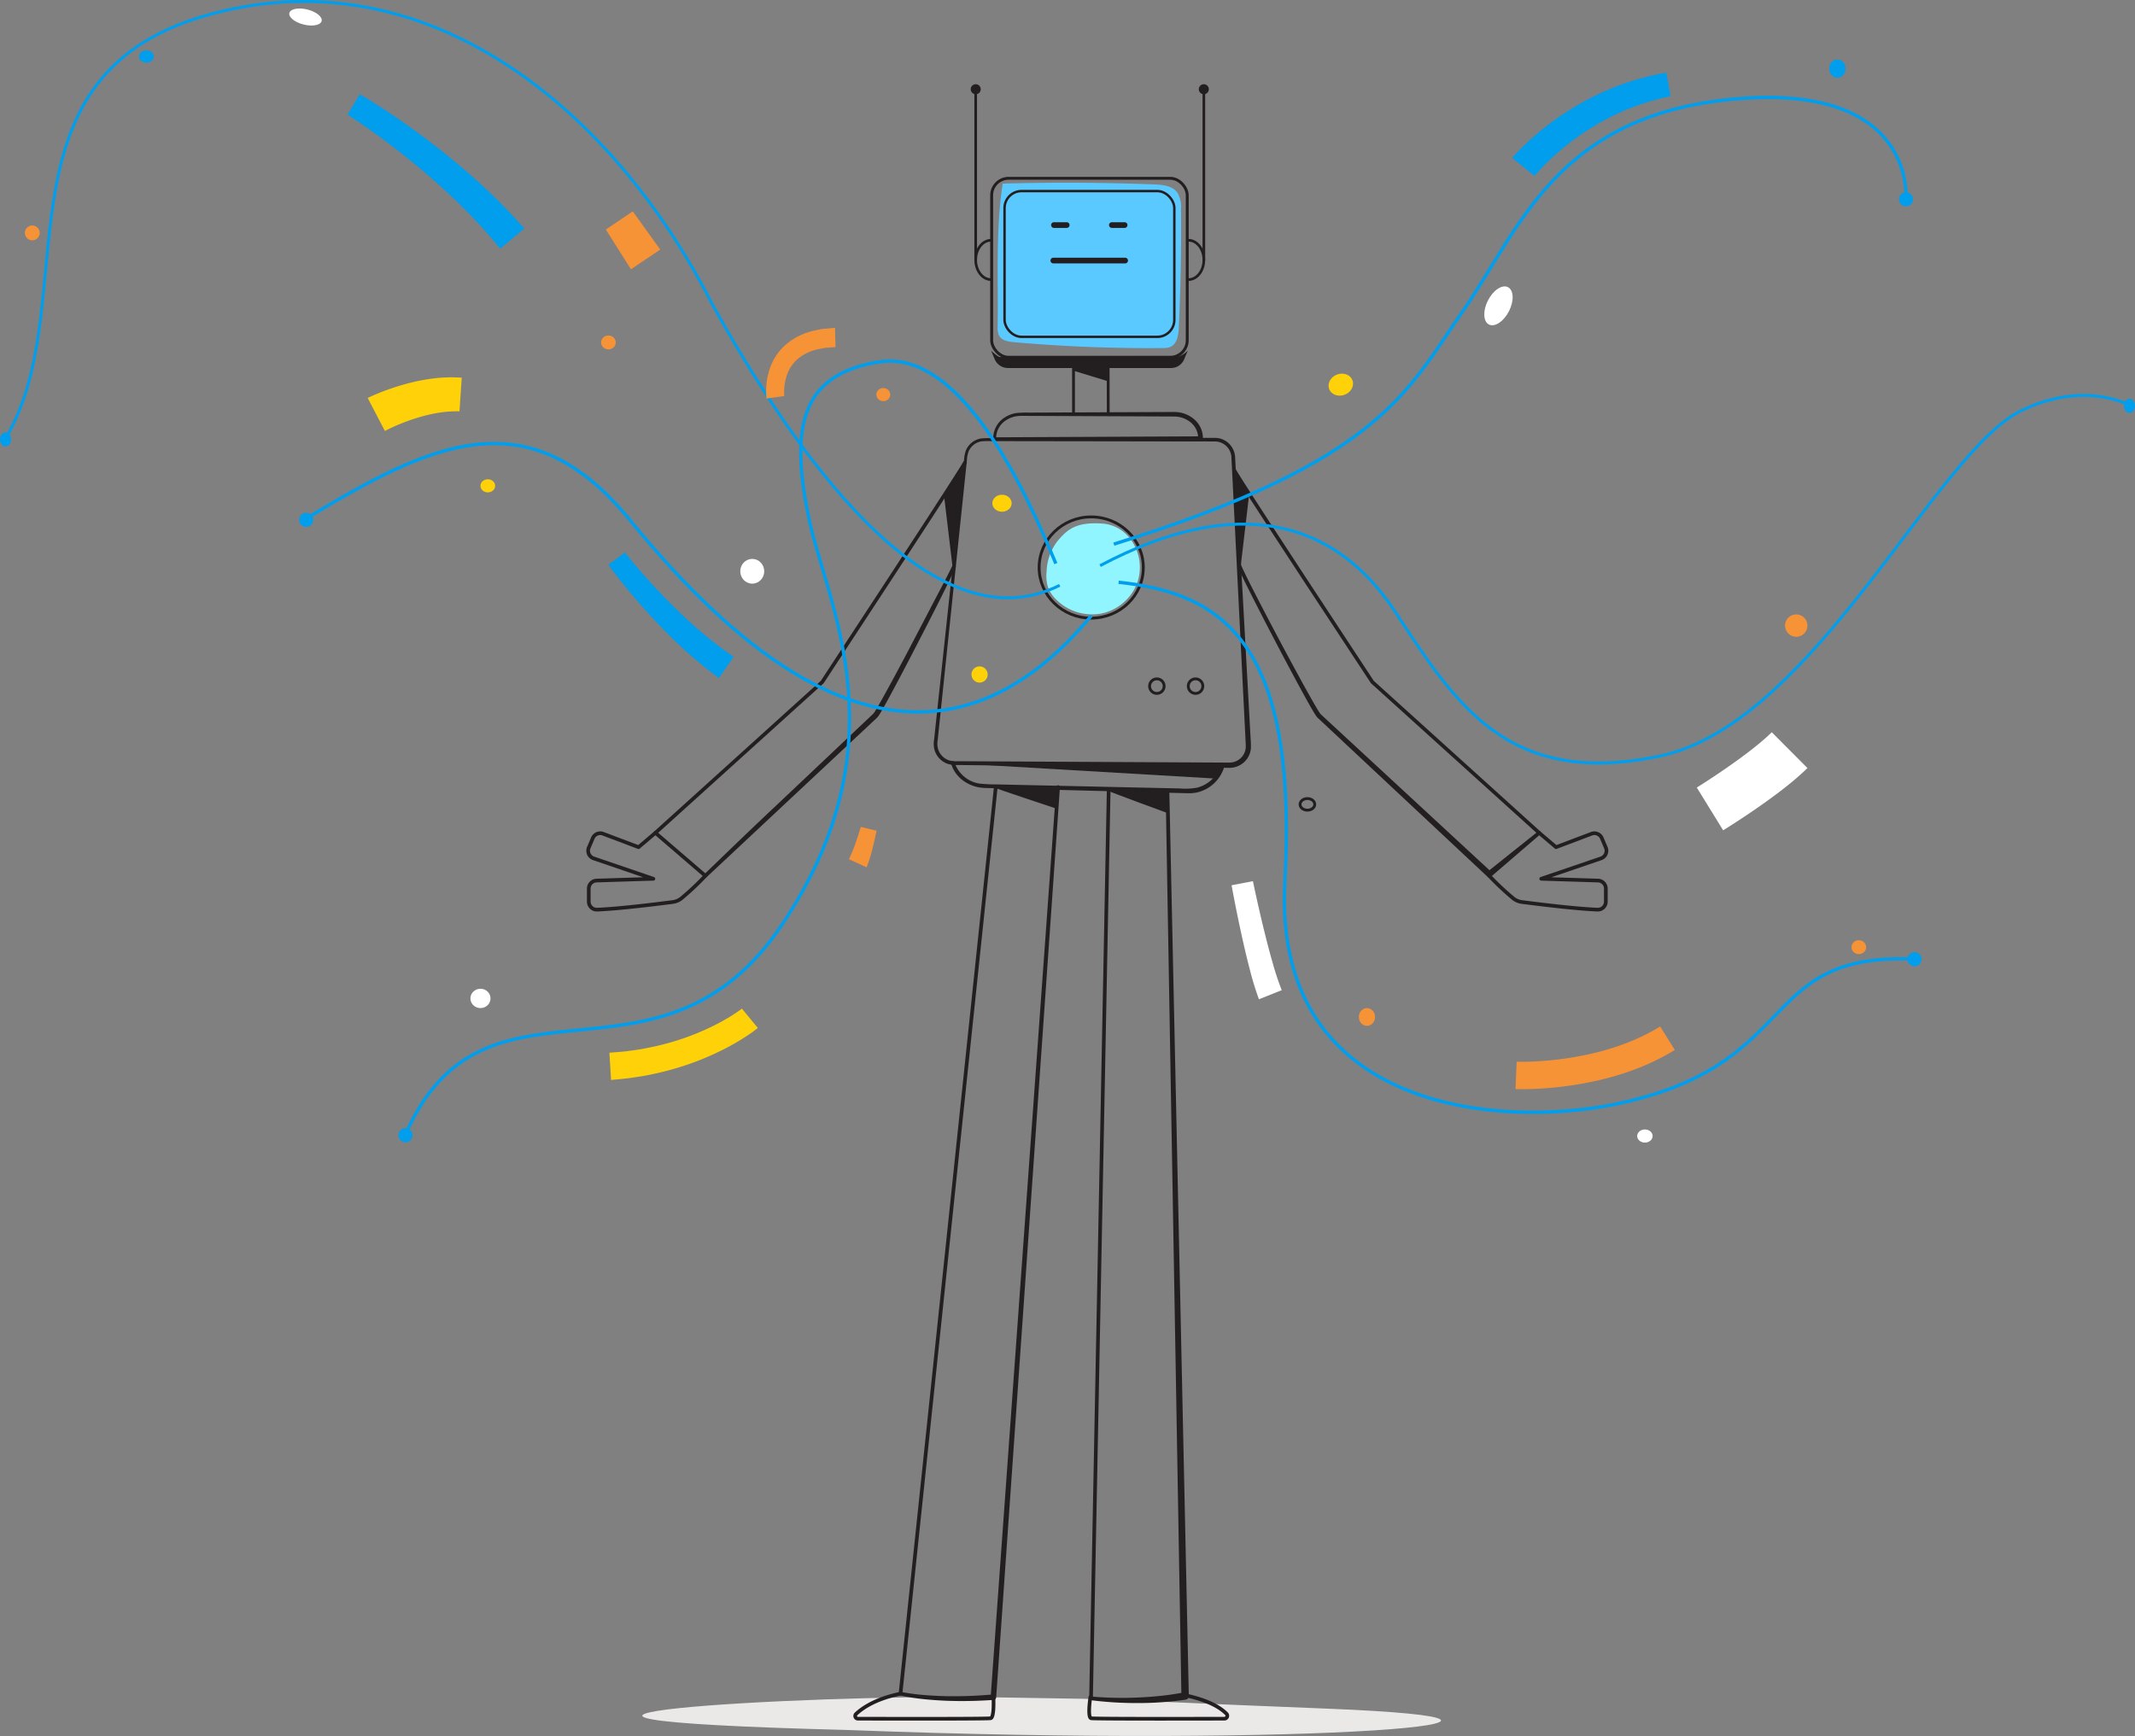 <svg xmlns="http://www.w3.org/2000/svg" width="487.64" height="396.547" viewBox="0 0 487.64 396.547">
  <rect x="0" y="0" width="487.64" height="396.547" fill="#808080" stroke="none"/>
  <defs>
    <style>
      .cls-1 {
        fill: #eae9e8;
      }

      .cls-2 {
        fill: #91f5ff;
      }

      .cls-3 {
        fill: #5ac9ff;
      }

      .cls-4 {
        fill: #231f20;
      }

      .cls-10, .cls-11, .cls-12, .cls-13, .cls-14, .cls-19, .cls-5, .cls-6, .cls-7, .cls-8, .cls-9 {
        fill: none;
      }

      .cls-10, .cls-11, .cls-12, .cls-19, .cls-5, .cls-6, .cls-7, .cls-8, .cls-9 {
        stroke: #231f20;
      }

      .cls-10, .cls-11, .cls-12, .cls-5, .cls-6, .cls-7, .cls-8, .cls-9 {
        stroke-linecap: round;
        stroke-linejoin: round;
      }

      .cls-5 {
        stroke-width: 0.838px;
      }

      .cls-6 {
        stroke-width: 0.84px;
      }

      .cls-7 {
        stroke-width: 0.645px;
      }

      .cls-19, .cls-8 {
        stroke-width: 0.65px;
      }

      .cls-9 {
        stroke-width: 0.661px;
      }

      .cls-10 {
        stroke-width: 0.556px;
      }

      .cls-11 {
        stroke-width: 0.604px;
      }

      .cls-12 {
        stroke-width: 1.3px;
      }

      .cls-13, .cls-14 {
        stroke: #009eec;
      }

      .cls-13, .cls-14, .cls-19 {
        stroke-miterlimit: 10;
      }

      .cls-13 {
        stroke-width: 0.672px;
      }

      .cls-14 {
        stroke-width: 0.76px;
      }

      .cls-15 {
        fill: #009eec;
      }

      .cls-16 {
        fill: #fff;
      }

      .cls-17 {
        fill: #f69336;
      }

      .cls-18 {
        fill: #fed109;
      }
    </style>
  </defs>
  <title>Robot</title>
  <g id="Layer_2" data-name="Layer 2">
    <g id="Layer_1-2" data-name="Layer 1">
      <g id="Layer_1-2-2" data-name="Layer 1-2">
        <g>
          <path class="cls-1" d="M226.18,387.703c-43.108-.727-135.601,4.846-32.494,7.476,107.811,4.162,175.497-2.258,109.213-4.888S269.287,388.429,226.18,387.703Z"/>
          <path class="cls-2" d="M251.699,119.586c-5.849-.352-7.829,1.212-10.245,4.114a12.06,12.06,0,0,0-2.406,6.847,8.851,8.851,0,0,0,.304,3.564,7.497,7.497,0,0,0,1.747,2.702,11.636,11.636,0,0,0,10.268,3.367,11.17,11.17,0,0,0,8.308-6.848,10.741,10.741,0,0,0-1.787-10.576,8.678,8.678,0,0,0-9.306-2.779"/>
          <path class="cls-3" d="M229.02,41.941c-1.639,10.549-.985,21.985-1.149,32.659a4.019,4.019,0,0,0,.364,2.13c.643,1.087,2.09,1.319,3.348,1.43q16.939,1.498,33.97,1.34a4.534,4.534,0,0,0,1.735-.245c1.56-.66,1.875-2.696,1.954-4.388q.632-13.537.503-27.095a6.485,6.485,0,0,0-.804-3.737c-1.134-1.607-3.385-1.839-5.351-1.913q-17.276-.651-34.57-.181"/>
          <path class="cls-4" d="M227.855,179.834,206.099,386.921l-.318-.451.001 0a46.874,46.874,0,0,0,5.212.712c1.756.153,3.519.233,5.282.271q2.646.042,5.292-.06c1.763-.064,3.524-.19,5.282-.337l.002-0-.578.583L241.256,179.761a.419.419,0,0,1,.836.059l-14.563,207.907-.001.008a.62.62,0,0,1-.577.575l-.002 0c-1.782.114-3.564.206-5.349.236q-2.677.054-5.355-.045c-1.784-.073-3.567-.19-5.344-.38a47.494,47.494,0,0,1-5.317-.836l-.001-0a.419.419,0,0,1-.319-.451l21.756-207.087a.419.419,0,0,1,.833.088Z"/>
          <path class="cls-4" d="M253.643,180.604l-4.029,207.355-.366-.424.001 0a81.354,81.354,0,0,0,10.694.223q2.673-.106,5.328-.4c1.771-.178,3.524-.467,5.268-.777l.002-0-.703.85-3.603-206.826a.419.419,0,0,1,.838-.016l4.455,206.81 0.0.016a.825.825,0,0,1-.703.834l-.002 0c-1.804.249-3.609.472-5.421.582q-2.715.195-5.431.192a82.304,82.304,0,0,1-10.828-.655l-.001-0a.421.421,0,0,1-.366-.424l4.029-207.355a.419.419,0,0,1,.838.016h0Z"/>
          <path class="cls-4" d="M227.219,179.929c.109.164,14.011,4.762,14.011,4.762l.328-4.597Z"/>
          <path class="cls-4" d="M252.997,180.586c.055.164,13.683,5.145,13.683,5.145l-.026-5.134Z"/>
          <polygon class="cls-4" points="221.746 174.565 277.681 177.849 279.267 174.73 221.746 174.565"/>
          <path class="cls-5" d="M226.901,387.683c.023.474.212,4.624-.637,4.812-.741.165-24.329.114-30.315.098a.622.622,0,0,1-.434-1.068c1.358-1.292,4.37-3.447,10.166-4.648"/>
          <path class="cls-6" d="M249.038,387.683c-.069.474-.66,4.624.175,4.812.728.165,24.422.114,30.434.098a.664.664,0,0,0,.539-1.068c-1.238-1.292-3.876-3.091-9.581-4.293"/>
          <path class="cls-4" d="M218.274,129.597c-3.279,6.961-6.82,13.737-10.339,20.549-1.773,3.397-3.554,6.788-5.397,10.154-.47.84-.921,1.68-1.428,2.512-.132.212-.227.407-.402.64a2.715,2.715,0,0,1-.501.595l-1.049.982-4.196,3.926-33.567,31.408-.001.001a.422.422,0,0,1-.561.011l-11.409-9.812a.42.42,0,0,1-.045-.592l.037-.038,38.106-34.455-.069.081,16.388-25.005,8.163-12.522,4.06-6.274,2.016-3.144.995-1.577.494-.789.429-.729.079-.134a.412.412,0,0,1,.713.412h0l-.505.889-.497.795-1,1.584-2.018,3.148L212.709,118.488l-8.164,12.524-16.389,25.007a.438.438,0,0,1-.069.081l-38.106,34.455-.008-.63,11.409,9.812-.56.011.001-.001c5.509-5.321,11.014-10.641,16.598-15.879l16.688-15.778,4.172-3.944,1.043-.986a2.093,2.093,0,0,0,.239-.241l.14-.21c.089-.107.228-.359.343-.544.487-.786.951-1.634,1.42-2.458,1.858-3.334,3.663-6.711,5.457-10.09l5.325-10.173c1.753-3.398,3.602-6.766,5.259-10.189l.01-.021a.42.42,0,0,1,.757.362Z"/>
          <path class="cls-6" d="M161.108,200.056a61.398,61.398,0,0,1-5.37,5.058,3.895,3.895,0,0,1-2.057.926c-3.203.417-12.255,1.554-17.304,1.748a1.835,1.835,0,0,1-1.899-1.769q-.001-.035-.001-.07v-2.968a1.839,1.839,0,0,1,1.782-1.838l12.974-.405-13.653-4.664a1.839,1.839,0,0,1-1.146-2.335q.022-.063.048-.124l.919-2.164a1.839,1.839,0,0,1,2.343-1.002l8.108,3.064,3.849-3.269"/>
          <path class="cls-4" d="M283.426,129.023c1.583,3.46,3.391,6.875,5.149,10.285q2.662,5.112,5.392,10.19c1.819,3.384,3.65,6.765,5.533,10.106.472.831.947,1.67,1.438,2.474l.368.603c.124.151.19.301.344.463l1.059.979,4.234,3.914,33.865,31.309 0.0 0-1.295-.026,11.768-9.394 0-0-.008.63-38.106-34.455a.439.439,0,0,1-.069-.08L297.261,131.938l-7.888-12.062-3.924-6.045-1.949-3.033-.965-1.526-.48-.766-.488-.86a.412.412,0,0,1,.714-.412l.079.134.412.7.476.761.96,1.519,1.946,3.029,3.922,6.043,7.886,12.06,15.835,24.08-.069-.08,38.106,34.455a.42.42,0,0,1,.03.593l-.038.037-0.0 0-11.409,9.811a.422.422,0,0,1-.561-.011l-0-0L306.158,168.829l-4.213-3.942-1.053-.985a6.781,6.781,0,0,1-.487-.648l-.377-.625c-.502-.835-.97-1.673-1.441-2.514-1.871-3.367-3.683-6.759-5.484-10.159q-2.698-5.101-5.336-10.232c-1.745-3.435-3.519-6.83-5.115-10.372a.42.42,0,0,1,.764-.347Z"/>
          <path class="cls-6" d="M340.146,200.056a61.394,61.394,0,0,0,5.371,5.058,3.895,3.895,0,0,0,2.057.926c3.203.417,12.255,1.554,17.304,1.748a1.835,1.835,0,0,0,1.899-1.769q.001-.035.001-.07v-2.968a1.839,1.839,0,0,0-1.782-1.838l-12.974-.405,13.653-4.664a1.839,1.839,0,0,0,1.146-2.335q-.022-.063-.048-.124l-.919-2.164a1.839,1.839,0,0,0-2.343-1.001l-8.108,3.064-3.849-3.269"/>
          <polygon class="cls-4" points="285.288 113.095 283.249 130.467 281.965 107.506 285.288 113.095"/>
          <polygon class="cls-4" points="215.612 113.125 217.617 129.928 220.349 106.157 215.612 113.125"/>
          <path class="cls-4" d="M279.669,174.986a8.446,8.446,0,0,1-5.968,5.952,7.973,7.973,0,0,1-2.189.259l-2.1-.048-4.161-.108-16.643-.432-16.644-.432-4.161-.108-2.08-.054a13.702,13.702,0,0,1-2.14-.165,8.671,8.671,0,0,1-3.94-1.809,7.368,7.368,0,0,1-2.414-3.621.419.419,0,1,1,.806-.228h0a7.136,7.136,0,0,0,5.701,4.802,38.025,38.025,0,0,0,4.088.19l4.162.092,16.65.367,16.651.368,4.163.092a15.034,15.034,0,0,0,3.993-.183,7.77,7.77,0,0,0,5.422-5.17.419.419,0,0,1,.804.237Z"/>
          <line class="cls-7" x1="253.102" y1="83.169" x2="253.126" y2="94.436"/>
          <line class="cls-7" x1="245.195" y1="94.436" x2="245.191" y2="83.169"/>
          <path class="cls-4" d="M268.172,95.143,246.109,95.047l-11.031-.048c-.912.011-1.864-.05-2.707.05a5.988,5.988,0,0,0-2.439.855,4.894,4.894,0,0,0-2.417,4.303v.011l-.325-.325,47.001-.22h.011l-.545.545a4.593,4.593,0,0,0-.384-2.011,4.746,4.746,0,0,0-1.227-1.643A5.94,5.94,0,0,0,268.172,95.143Zm0-1.037a6.989,6.989,0,0,1,4.573,1.656,5.815,5.815,0,0,1,1.508,2,5.702,5.702,0,0,1,.493,2.455l-0.0.011a.543.543,0,0,1-.545.534l-.011-0-47.001-.22a.327.327,0,0,1-.325-.325l-0-.011a5.579,5.579,0,0,1,2.696-4.895,6.698,6.698,0,0,1,2.715-.98,27.159,27.159,0,0,1,2.802-.081l11.031-.048Z"/>
          <polygon class="cls-4" points="245.19 84.678 253.131 87.108 253.086 82.595 245.147 82.769 245.19 84.678"/>
          <path class="cls-4" d="M280.794,175.394l-34.242-.356L229.431,174.861l-8.56-.089-2.14-.022a6.77,6.77,0,0,1-2.249-.258,4.766,4.766,0,0,1-3.065-3.307,5.591,5.591,0,0,1-.063-2.272l.228-2.128.456-4.256.913-8.512,1.825-17.024,1.825-17.024.913-8.512.456-4.256.226-2.128a7.408,7.408,0,0,1,.419-2.185,4.548,4.548,0,0,1,3.473-2.735,18.787,18.787,0,0,1,2.189-.063l2.14-.003,8.561-.012,17.122-.025,17.122-.025,4.28-.006,2.156.005a4.542,4.542,0,0,1,2.227.668,4.667,4.667,0,0,1,2.226,3.9l.234,4.274,1.885,34.192.942,17.096.471,8.548a21.438,21.438,0,0,1,.069,2.22,4.853,4.853,0,0,1-.791,2.278A4.911,4.911,0,0,1,280.794,175.394Zm.009-1.196a3.756,3.756,0,0,0,3.119-1.665,3.656,3.656,0,0,0,.606-1.718c.047-.568-.04-1.366-.061-2.055l-.426-8.55-.853-17.101-1.706-34.201-.215-4.275a3.817,3.817,0,0,0-1.816-3.234,3.711,3.711,0,0,0-1.824-.552l-2.124-.011-4.28-.006-17.122-.025-17.122-.025-8.561-.012-2.14-.003a18.975,18.975,0,0,0-2.085.048,3.883,3.883,0,0,0-2.97,2.326,6.825,6.825,0,0,0-.378,2.001l-.224,2.128-.444,4.257-.889,8.515-1.777,17.029L215.734,154.099l-.889,8.515-.444,4.257-.222,2.129a4.747,4.747,0,0,0,.047,1.975,3.907,3.907,0,0,0,2.528,2.706,5.956,5.956,0,0,0,1.984.202l2.14.011,8.561.043,17.122.087Z"/>
          <ellipse class="cls-8" cx="249.237" cy="129.636" rx="11.899" ry="11.559"/>
          <circle class="cls-8" cx="264.23" cy="156.731" r="1.665"/>
          <circle class="cls-8" cx="273.065" cy="156.731" r="1.665"/>
          <rect class="cls-9" x="226.495" y="40.727" width="44.672" height="40.882" rx="3.882"/>
          <path class="cls-4" d="M271.295,80.078l-.81,1.948a3.229,3.229,0,0,1-2.971,2.037H230.147a3.31,3.31,0,0,1-2.971-2.037l-.811-1.933s1.477,1.404,1.98,1.444,7.534.114,7.534.114,32.275-.076,33.229-.192A5.158,5.158,0,0,0,271.295,80.078Z"/>
          <rect class="cls-10" x="229.441" y="43.646" width="38.78" height="33.297" rx="3.882"/>
          <path class="cls-11" d="M271.452,54.885c1.94,0,3.512,2.011,3.512,4.491s-1.573,4.491-3.512,4.491"/>
          <line class="cls-11" x1="274.964" y1="59.376" x2="274.964" y2="21.241"/>
          <circle class="cls-4" cx="274.954" cy="20.382" r="1.146"/>
          <path class="cls-11" d="M226.362,54.885c-1.94,0-3.512,2.011-3.512,4.491s1.573,4.491,3.512,4.491"/>
          <line class="cls-11" x1="222.849" y1="59.376" x2="222.849" y2="21.241"/>
          <circle class="cls-4" cx="222.859" cy="20.382" r="1.146"/>
          <line class="cls-12" x1="253.95" y1="51.411" x2="256.868" y2="51.411"/>
          <line class="cls-12" x1="240.721" y1="51.411" x2="243.639" y2="51.411"/>
          <line class="cls-12" x1="240.582" y1="59.517" x2="256.988" y2="59.517"/>
          <path class="cls-13" d="M251.271,129.209c31.237-16.575,53.585-10.4,67.298,10.4s25.55,40.513,60.628,33.072,63.04-69.677,82.564-78.928c10.982-5.204,19.501-3.574,24.853-1.151"/>
          <path class="cls-14" d="M254.398,124.295c61.241-19.006,67.107-35.166,79.895-53.498s21.118-44.699,62.297-48.219,38.716,22.877,38.716,22.877"/>
          <path class="cls-14" d="M255.499,133.009c24.36,2.52,40.929,14.54,37.969,68.406s52.09,56.825,79.023,50.018c38.61-9.444,29.673-33.43,63.763-32.386"/>
          <path class="cls-14" d="M92.734,258.833c18.315-41.04,57.843-5.848,85.862-47.599s10.091-73.667,6.138-92.916-2.839-32.793,16.208-35.668,33.872,30.867,40.214,46.09"/>
          <path class="cls-14" d="M69.719,118.592c28.696-17.416,50.985-28.149,74.17.222,23.694,28.994,65.783,69.524,105.377,21.824"/>
          <path class="cls-13" d="M1.293,100.092C19.427,69.683-2.772,18.067,46.628,3.662s92.644,19.902,115.977,65.688c18.285,33.07,49.732,79.157,79.434,64.352"/>
          <circle class="cls-15" cx="435.33" cy="45.521" r="1.616"/>
          <circle class="cls-15" cx="92.612" cy="259.309" r="1.616"/>
          <circle class="cls-15" cx="437.28" cy="219.106" r="1.616"/>
          <ellipse class="cls-15" cx="486.378" cy="92.706" rx="1.263" ry="1.616"/>
          <circle class="cls-15" cx="69.938" cy="118.75" r="1.616"/>
          <ellipse class="cls-15" cx="1.263" cy="100.372" rx="1.263" ry="1.616"/>
          <path class="cls-15" d="M345.375,36.067c.665-.772,1.219-1.36,1.843-1.985.604-.622,1.232-1.202,1.854-1.791q1.892-1.729,3.898-3.302a62.749,62.749,0,0,1,8.482-5.621c1.462-.863,3.018-1.562,4.54-2.31,1.571-.652,3.113-1.369,4.736-1.892a59.843,59.843,0,0,1,9.862-2.581l.964,5.408a54.218,54.218,0,0,0-8.822,2.579c-1.449.506-2.824,1.202-4.225,1.825-1.357.721-2.745,1.382-4.046,2.206a56.6,56.6,0,0,0-7.536,5.303q-1.772,1.472-3.422,3.067c-.537.539-1.084,1.072-1.591,1.626-.507.531-1.039,1.144-1.418,1.607Z"/>
          <path class="cls-16" d="M387.553,179.897c1.487-.928,3.061-1.957,4.57-2.968,1.519-1.021,3.026-2.057,4.493-3.119,1.464-1.061,2.917-2.135,4.28-3.236,1.361-1.096,2.681-2.22,3.783-3.312l8.147,8.183a61.19,61.19,0,0,1-4.737,4.138c-1.578,1.264-3.166,2.429-4.761,3.578-1.595,1.146-3.202,2.243-4.819,3.322-1.63,1.084-3.218,2.116-4.936,3.181Z"/>
          <path class="cls-17" d="M346.409,242.528c1.299.03,2.804.005,4.222-.073,1.439-.069,2.878-.193,4.315-.34a74.741,74.741,0,0,0,8.52-1.427,58.259,58.259,0,0,0,8.181-2.487,47.995,47.995,0,0,0,7.54-3.72l3.353,5.364a54.264,54.264,0,0,1-8.613,4.238,64.552,64.552,0,0,1-9.059,2.738,81.014,81.014,0,0,1-9.257,1.533c-1.554.157-3.109.287-4.673.36-1.583.079-3.086.111-4.792.066Z"/>
          <path class="cls-16" d="M286.168,201.278c.891,4.239,1.861,8.504,2.916,12.707.526,2.104,1.084,4.194,1.681,6.253a61.024,61.024,0,0,0,1.987,5.944l-5.202,2.081a65.837,65.837,0,0,1-2.029-6.569c-.571-2.165-1.091-4.323-1.576-6.484-.975-4.325-1.845-8.63-2.651-12.991Z"/>
          <path class="cls-17" d="M200.205,189.754c-.281,1.405-.584,2.761-.937,4.145a33.653,33.653,0,0,1-1.325,4.227l-4.049-1.869a29.773,29.773,0,0,0,1.467-3.543c.445-1.252.864-2.556,1.241-3.825Z"/>
          <path class="cls-18" d="M173.094,234.816c-.719.575-1.293.987-1.941,1.428-.63.441-1.27.837-1.911,1.24-1.29.781-2.594,1.528-3.934,2.196a63.516,63.516,0,0,1-8.247,3.49,66.212,66.212,0,0,1-8.634,2.32c-1.455.333-2.937.509-4.409.742-1.476.209-2.964.307-4.447.462l-.385-6.223c1.351-.126,2.711-.191,4.058-.362,1.343-.196,2.698-.33,4.025-.617A60.168,60.168,0,0,0,155.159,237.5a57.606,57.606,0,0,0,7.527-3.052c1.219-.585,2.399-1.239,3.556-1.915.569-.347,1.147-.692,1.689-1.06.537-.348,1.121-.768,1.521-1.075Z"/>
          <path class="cls-15" d="M142.727,126.187c1.757,2.219,3.679,4.455,5.618,6.6q2.924,3.228,6.028,6.269c2.059,2.034,4.209,3.958,6.396,5.815,2.195,1.849,4.478,3.555,6.807,5.15l-3.374,4.873a101.489,101.489,0,0,1-13.622-12.089q-3.116-3.269-6.025-6.702c-1.943-2.303-3.799-4.607-5.624-7.08Z"/>
          <path class="cls-18" d="M83.982,90.905c.962-.465,1.727-.793,2.587-1.139.839-.341,1.682-.654,2.532-.952q2.551-.887,5.204-1.523a43.096,43.096,0,0,1,5.444-.931,33.531,33.531,0,0,1,5.713-.085l-.512,7.687a25.907,25.907,0,0,0-4.267.246,35.162,35.162,0,0,0-4.371.934c-1.457.412-2.908.899-4.335,1.461-.712.283-1.421.578-2.114.893-.675.3-1.426.668-1.954.95Z"/>
          <polygon class="cls-17" points="144.525 48.281 150.803 57.003 144.109 61.517 138.376 52.428 144.525 48.281"/>
          <path class="cls-15" d="M82.171,21.499c3.56,2.11,6.883,4.301,10.204,6.622q4.956,3.474,9.681,7.283c3.162,2.523,6.214,5.196,9.181,7.98,2.985,2.764,5.786,5.749,8.521,8.809l-5.492,4.608c-2.456-2.947-4.988-5.857-7.739-8.59-2.728-2.749-5.561-5.417-8.519-7.956q-4.421-3.824-9.099-7.369c-3.106-2.343-6.342-4.639-9.543-6.695Z"/>
          <path class="cls-17" d="M175.075,91.038a13.494,13.494,0,0,1-.095-1.678,14.946,14.946,0,0,1,.08-1.58c.03-.526.149-1.047.224-1.571.114-.52.249-1.039.39-1.556a12.762,12.762,0,0,1,3.409-5.573,14.589,14.589,0,0,1,5.595-3.21,9.288,9.288,0,0,1,1.509-.394l1.517-.321,3.013-.272.117,4.399-2.503.191c-.782.189-1.62.269-2.363.526a10.319,10.319,0,0,0-3.962,2.168,8.526,8.526,0,0,0-2.349,3.743c-.102.372-.206.746-.298,1.124-.054.389-.158.769-.181,1.166a10.86,10.86,0,0,0-.077,1.182,10.718,10.718,0,0,0,.037,1.084Z"/>
          <ellipse class="cls-15" cx="419.666" cy="15.676" rx="1.869" ry="2.093"/>
          <ellipse class="cls-18" cx="306.245" cy="87.865" rx="2.841" ry="2.467" transform="translate(-11.251 114.366) rotate(-20.78)"/>
          <ellipse class="cls-16" cx="342.253" cy="69.862" rx="4.785" ry="2.697" transform="translate(124.711 343.162) rotate(-63.018)"/>
          <ellipse class="cls-17" cx="312.214" cy="232.305" rx="1.854" ry="2.031"/>
          <ellipse class="cls-19" cx="298.616" cy="183.739" rx="1.678" ry="1.325"/>
          <ellipse class="cls-16" cx="375.702" cy="259.501" rx="1.766" ry="1.501"/>
          <ellipse class="cls-17" cx="424.562" cy="216.36" rx="1.678" ry="1.589"/>
          <circle class="cls-17" cx="410.265" cy="142.9" r="2.561"/>
          <ellipse class="cls-16" cx="109.74" cy="228.066" rx="2.296" ry="2.208"/>
          <ellipse class="cls-16" cx="171.816" cy="130.494" rx="2.737" ry="2.826"/>
          <circle class="cls-18" cx="223.737" cy="154.07" r="1.854"/>
          <ellipse class="cls-18" cx="228.858" cy="114.953" rx="2.208" ry="1.943"/>
          <ellipse class="cls-17" cx="201.75" cy="90.14" rx="1.589" ry="1.501"/>
          <ellipse class="cls-17" cx="138.968" cy="78.22" rx="1.678" ry="1.589"/>
          <ellipse class="cls-18" cx="111.418" cy="110.979" rx="1.678" ry="1.501"/>
          <ellipse class="cls-16" cx="69.778" cy="3.887" rx="1.766" ry="3.797" transform="translate(49.13 70.654) rotate(-76.004)"/>
          <ellipse class="cls-15" cx="33.432" cy="12.907" rx="1.701" ry="1.408"/>
          <circle class="cls-17" cx="7.372" cy="53.202" r="1.697"/>
        </g>
      </g>
    </g>
  </g>
</svg>
